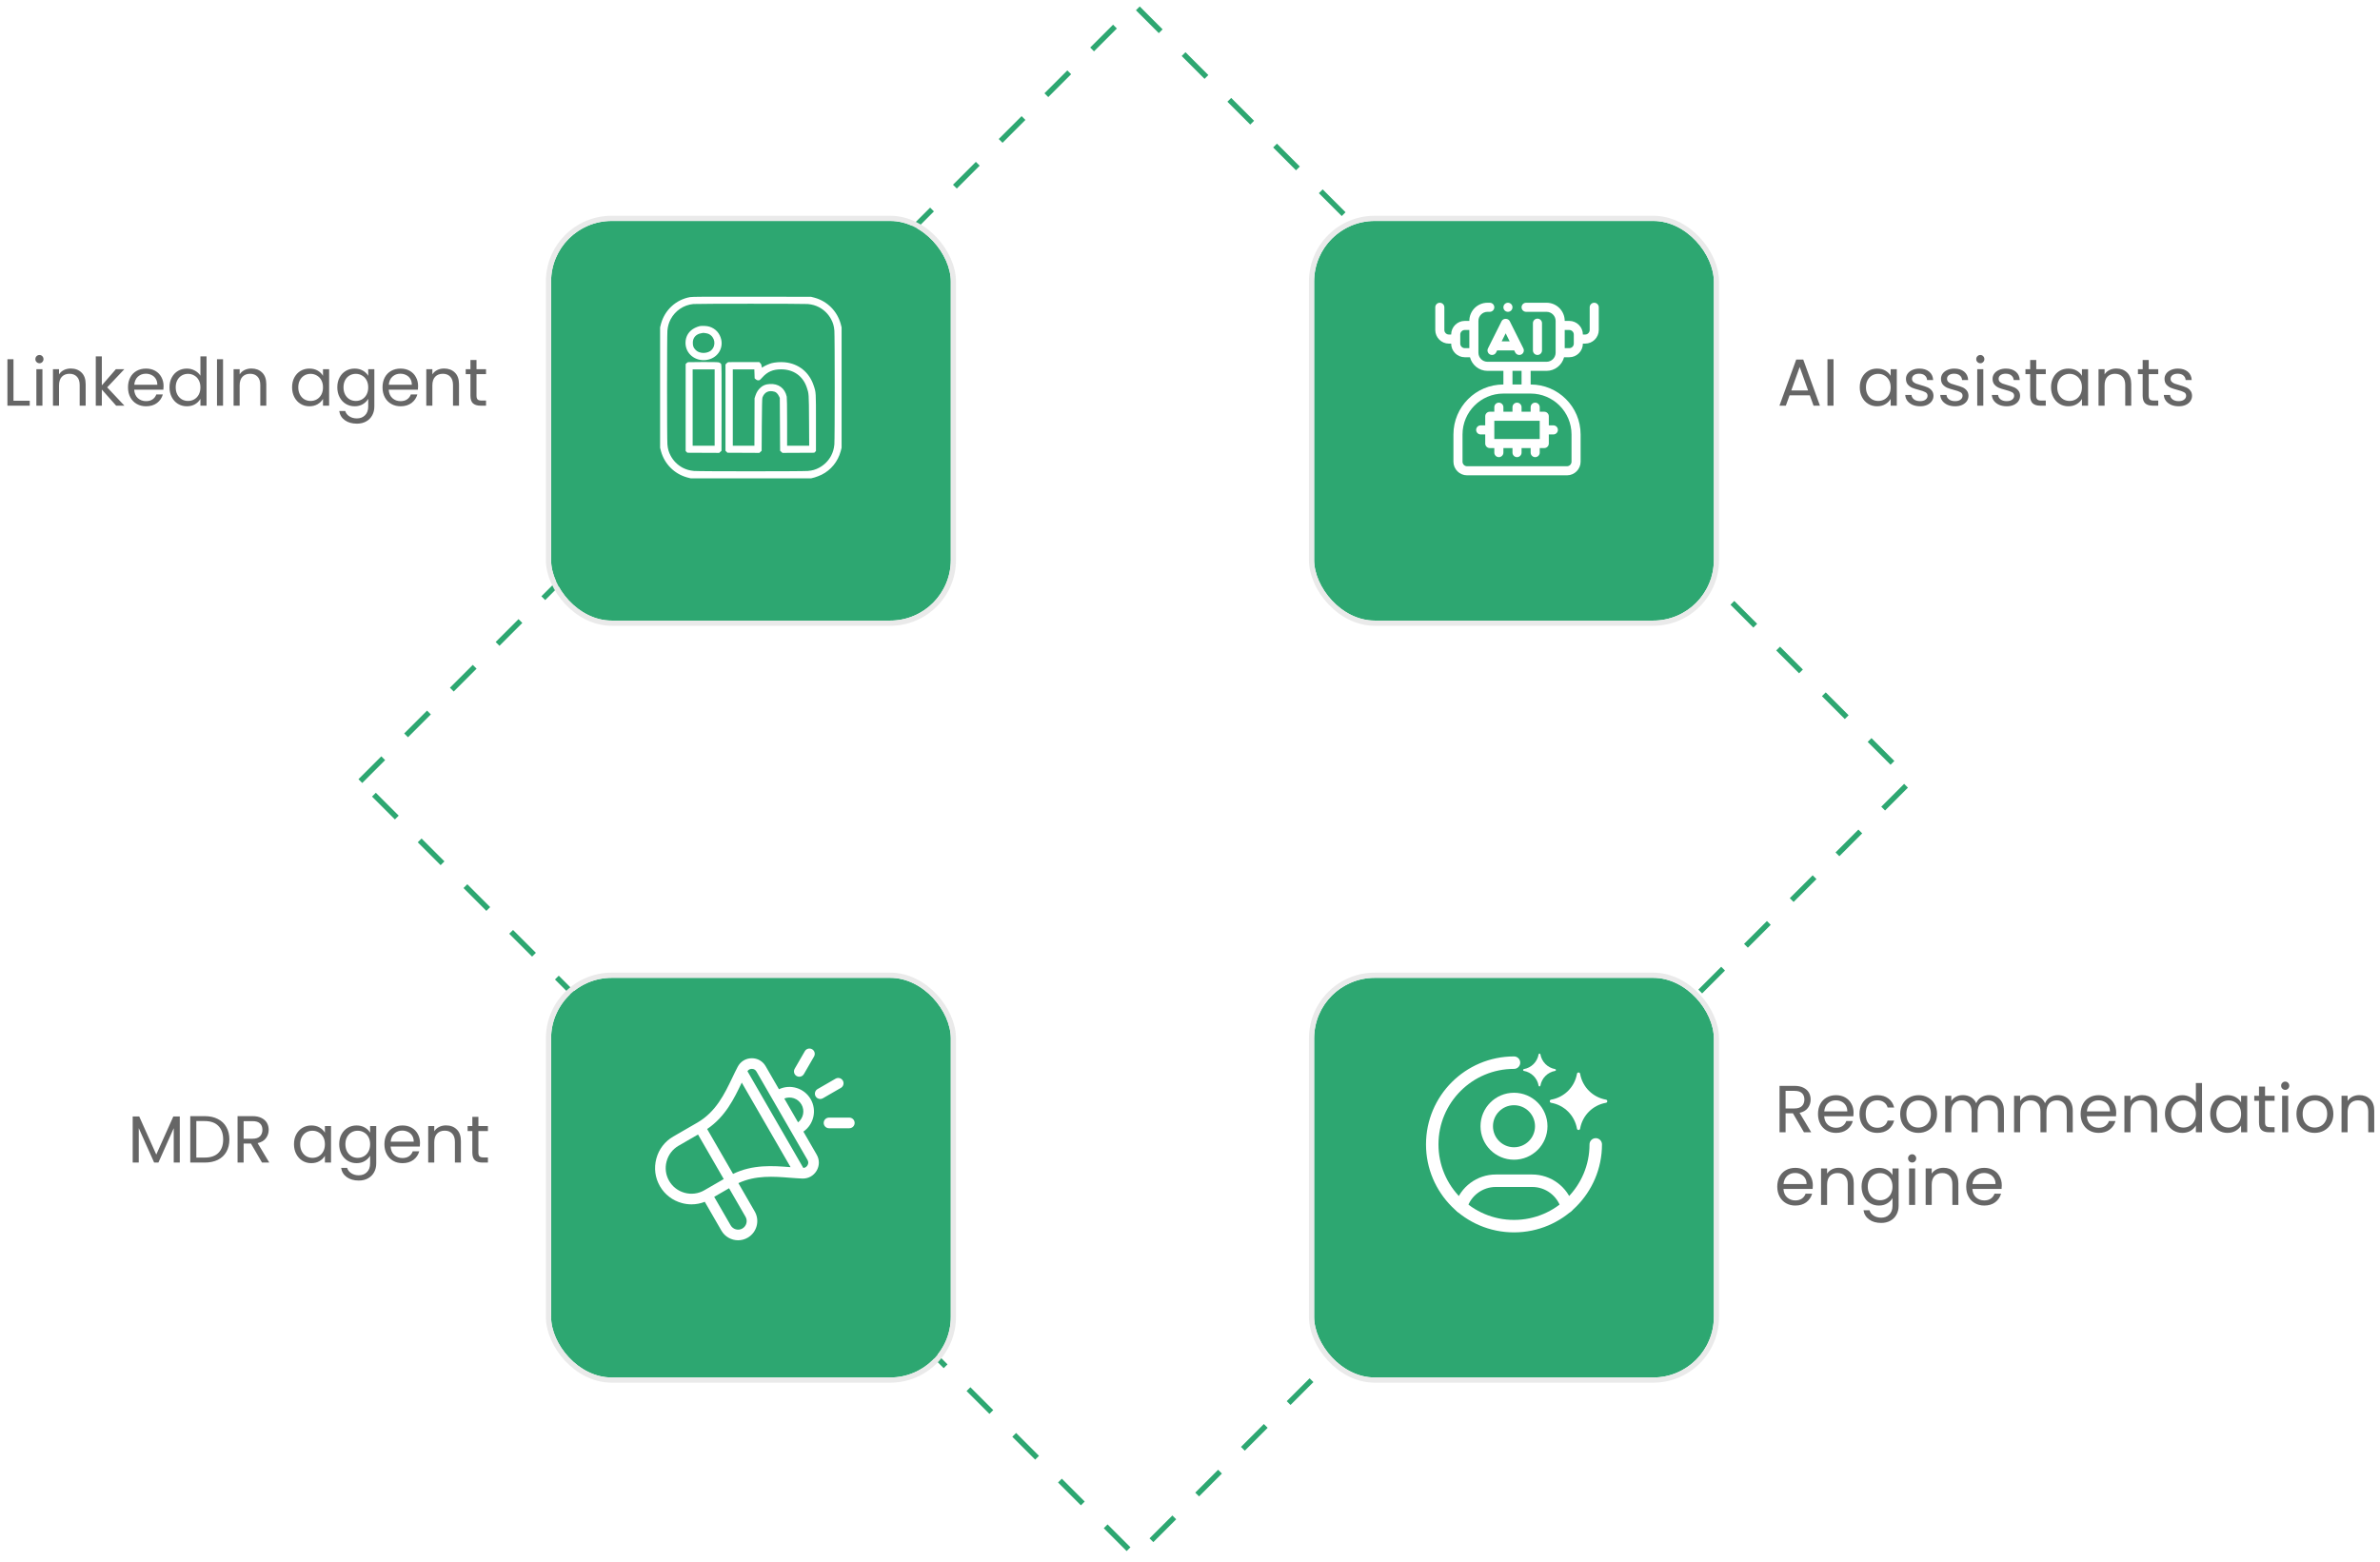 <svg width="393" height="258" viewBox="0 0 393 258" fill="none" xmlns="http://www.w3.org/2000/svg">
<rect x="59.504" y="128.998" width="181.018" height="181.018" transform="rotate(-45 59.504 128.998)" stroke="#2DA771" stroke-width="0.89" stroke-dasharray="5.34 5.34"/>
<g filter="url(#filter0_bd_11523_37495)">
<rect x="217" y="30.998" width="66" height="66" rx="10" fill="#2DA771"/>
<rect x="216.571" y="30.569" width="66.858" height="66.858" rx="10.429" stroke="#EAEAEA" stroke-width="0.858"/>
</g>
<path d="M249 51.498C249.414 51.498 249.75 51.162 249.75 50.748C249.75 50.334 249.414 49.998 249 49.998C248.586 49.998 248.25 50.334 248.25 50.748C248.25 51.162 248.586 51.498 249 51.498Z" fill="white"/>
<path d="M254.625 57.873V53.373C254.625 52.959 254.29 52.623 253.875 52.623C253.461 52.623 253.125 52.959 253.125 53.373V57.873C253.125 58.287 253.461 58.623 253.875 58.623C254.29 58.623 254.625 58.287 254.625 57.873ZM246.04 58.544C246.411 58.729 246.86 58.579 247.046 58.209L247.214 57.873H250.037L250.204 58.209C250.336 58.471 250.601 58.623 250.876 58.623C250.989 58.623 251.103 58.598 251.211 58.544C251.581 58.359 251.731 57.908 251.546 57.538L249.296 53.038C249.041 52.529 248.209 52.529 247.954 53.038L245.704 57.538C245.519 57.908 245.669 58.359 246.04 58.544ZM248.625 55.05L249.287 56.373H247.964L248.625 55.05Z" fill="white"/>
<path d="M263.25 49.998C262.838 49.998 262.5 50.336 262.5 50.748V54.498C262.5 54.91 262.162 55.248 261.75 55.248H261.375C261.375 54.011 260.363 52.998 259.125 52.998H258.375C258.375 51.34 257.033 49.998 255.375 49.998H252C251.588 49.998 251.25 50.336 251.25 50.748C251.25 51.16 251.588 51.498 252 51.498H255.375C256.2 51.498 256.875 52.173 256.875 52.998V58.248C256.875 59.073 256.2 59.748 255.375 59.748H245.625C244.8 59.748 244.125 59.073 244.125 58.248V52.998C244.125 52.173 244.8 51.498 245.625 51.498H246C246.412 51.498 246.75 51.16 246.75 50.748C246.75 50.336 246.412 49.998 246 49.998H245.625C243.967 49.998 242.625 51.34 242.625 52.998H241.875C240.637 52.998 239.625 54.011 239.625 55.248H239.25C238.838 55.248 238.5 54.91 238.5 54.498V50.748C238.5 50.336 238.162 49.998 237.75 49.998C237.338 49.998 237 50.336 237 50.748V54.498C237 55.736 238.012 56.748 239.25 56.748H239.625C239.625 57.986 240.637 58.998 241.875 58.998H242.73C243.068 60.288 244.23 61.248 245.625 61.248H248.25V63.498C243.697 63.498 240 67.195 240 71.748V76.248C240 77.486 241.012 78.498 242.25 78.498H258.75C259.988 78.498 261 77.486 261 76.248V71.748C261 67.195 257.303 63.498 252.75 63.498V61.248H255.375C256.77 61.248 257.932 60.288 258.27 58.998H259.125C260.363 58.998 261.375 57.986 261.375 56.748H261.75C262.988 56.748 264 55.736 264 54.498V50.748C264 50.336 263.662 49.998 263.25 49.998ZM242.625 57.498H241.875C241.463 57.498 241.125 57.16 241.125 56.748V55.248C241.125 54.836 241.463 54.498 241.875 54.498H242.625V57.498ZM249.75 61.248H251.25V63.498H249.75V61.248ZM259.5 71.748V76.248C259.5 76.66 259.162 76.998 258.75 76.998H242.25C241.838 76.998 241.5 76.66 241.5 76.248V71.748C241.5 68.028 244.53 64.998 248.25 64.998H252.75C256.47 64.998 259.5 68.028 259.5 71.748ZM259.875 56.748C259.875 57.16 259.537 57.498 259.125 57.498H258.375V54.498H259.125C259.537 54.498 259.875 54.836 259.875 55.248V56.748Z" fill="white"/>
<path d="M256.5 70.248H255.75V68.748C255.75 68.336 255.412 67.998 255 67.998H254.25V67.248C254.25 66.836 253.912 66.498 253.5 66.498C253.088 66.498 252.75 66.836 252.75 67.248V67.998H251.25V67.248C251.25 66.836 250.912 66.498 250.5 66.498C250.088 66.498 249.75 66.836 249.75 67.248V67.998H248.25V67.248C248.25 66.836 247.912 66.498 247.5 66.498C247.088 66.498 246.75 66.836 246.75 67.248V67.998H246C245.588 67.998 245.25 68.336 245.25 68.748V70.248H244.5C244.088 70.248 243.75 70.586 243.75 70.998C243.75 71.41 244.088 71.748 244.5 71.748H245.25V73.248C245.25 73.66 245.588 73.998 246 73.998H246.75V74.748C246.75 75.16 247.088 75.498 247.5 75.498C247.912 75.498 248.25 75.16 248.25 74.748V73.998H249.75V74.748C249.75 75.16 250.088 75.498 250.5 75.498C250.912 75.498 251.25 75.16 251.25 74.748V73.998H252.75V74.748C252.75 75.16 253.088 75.498 253.5 75.498C253.912 75.498 254.25 75.16 254.25 74.748V73.998H255C255.412 73.998 255.75 73.66 255.75 73.248V71.748H256.5C256.912 71.748 257.25 71.41 257.25 70.998C257.25 70.586 256.912 70.248 256.5 70.248ZM254.25 72.498H246.75V69.498H254.25V72.498Z" fill="white"/>
<path d="M298.849 65.293H295.505L294.889 66.998H293.833L296.605 59.375H297.76L300.521 66.998H299.465L298.849 65.293ZM298.563 64.479L297.177 60.607L295.791 64.479H298.563ZM302.763 59.331V66.998H301.762V59.331H302.763ZM307.094 63.962C307.094 63.346 307.218 62.807 307.468 62.345C307.717 61.876 308.058 61.513 308.491 61.256C308.931 60.999 309.418 60.871 309.954 60.871C310.482 60.871 310.94 60.985 311.329 61.212C311.717 61.439 312.007 61.725 312.198 62.07V60.97H313.21V66.998H312.198V65.876C312 66.228 311.703 66.521 311.307 66.756C310.918 66.983 310.463 67.097 309.943 67.097C309.407 67.097 308.923 66.965 308.491 66.701C308.058 66.437 307.717 66.067 307.468 65.59C307.218 65.113 307.094 64.571 307.094 63.962ZM312.198 63.973C312.198 63.518 312.106 63.122 311.923 62.785C311.739 62.448 311.49 62.191 311.175 62.015C310.867 61.832 310.526 61.74 310.152 61.74C309.778 61.74 309.437 61.828 309.129 62.004C308.821 62.18 308.575 62.437 308.392 62.774C308.208 63.111 308.117 63.507 308.117 63.962C308.117 64.424 308.208 64.827 308.392 65.172C308.575 65.509 308.821 65.77 309.129 65.953C309.437 66.129 309.778 66.217 310.152 66.217C310.526 66.217 310.867 66.129 311.175 65.953C311.49 65.77 311.739 65.509 311.923 65.172C312.106 64.827 312.198 64.428 312.198 63.973ZM317.068 67.097C316.606 67.097 316.192 67.02 315.825 66.866C315.459 66.705 315.169 66.485 314.956 66.206C314.744 65.92 314.626 65.594 314.604 65.227H315.638C315.668 65.528 315.807 65.773 316.056 65.964C316.313 66.155 316.647 66.25 317.057 66.25C317.439 66.25 317.739 66.166 317.959 65.997C318.179 65.828 318.289 65.616 318.289 65.359C318.289 65.095 318.172 64.901 317.937 64.776C317.703 64.644 317.34 64.516 316.848 64.391C316.401 64.274 316.034 64.156 315.748 64.039C315.47 63.914 315.228 63.735 315.022 63.5C314.824 63.258 314.725 62.943 314.725 62.554C314.725 62.246 314.817 61.964 315 61.707C315.184 61.45 315.444 61.249 315.781 61.102C316.119 60.948 316.504 60.871 316.936 60.871C317.604 60.871 318.143 61.04 318.553 61.377C318.964 61.714 319.184 62.176 319.213 62.763H318.212C318.19 62.448 318.062 62.195 317.827 62.004C317.6 61.813 317.292 61.718 316.903 61.718C316.544 61.718 316.258 61.795 316.045 61.949C315.833 62.103 315.726 62.305 315.726 62.554C315.726 62.752 315.789 62.917 315.913 63.049C316.045 63.174 316.207 63.276 316.397 63.357C316.595 63.43 316.867 63.515 317.211 63.61C317.644 63.727 317.996 63.845 318.267 63.962C318.539 64.072 318.77 64.241 318.96 64.468C319.158 64.695 319.261 64.992 319.268 65.359C319.268 65.689 319.177 65.986 318.993 66.25C318.81 66.514 318.55 66.723 318.212 66.877C317.882 67.024 317.501 67.097 317.068 67.097ZM322.848 67.097C322.386 67.097 321.972 67.02 321.605 66.866C321.239 66.705 320.949 66.485 320.736 66.206C320.524 65.92 320.406 65.594 320.384 65.227H321.418C321.448 65.528 321.587 65.773 321.836 65.964C322.093 66.155 322.427 66.25 322.837 66.25C323.219 66.25 323.519 66.166 323.739 65.997C323.959 65.828 324.069 65.616 324.069 65.359C324.069 65.095 323.952 64.901 323.717 64.776C323.483 64.644 323.12 64.516 322.628 64.391C322.181 64.274 321.814 64.156 321.528 64.039C321.25 63.914 321.008 63.735 320.802 63.5C320.604 63.258 320.505 62.943 320.505 62.554C320.505 62.246 320.597 61.964 320.78 61.707C320.964 61.45 321.224 61.249 321.561 61.102C321.899 60.948 322.284 60.871 322.716 60.871C323.384 60.871 323.923 61.04 324.333 61.377C324.744 61.714 324.964 62.176 324.993 62.763H323.992C323.97 62.448 323.842 62.195 323.607 62.004C323.38 61.813 323.072 61.718 322.683 61.718C322.324 61.718 322.038 61.795 321.825 61.949C321.613 62.103 321.506 62.305 321.506 62.554C321.506 62.752 321.569 62.917 321.693 63.049C321.825 63.174 321.987 63.276 322.177 63.357C322.375 63.43 322.647 63.515 322.991 63.61C323.424 63.727 323.776 63.845 324.047 63.962C324.319 64.072 324.55 64.241 324.74 64.468C324.938 64.695 325.041 64.992 325.048 65.359C325.048 65.689 324.957 65.986 324.773 66.25C324.59 66.514 324.33 66.723 323.992 66.877C323.662 67.024 323.281 67.097 322.848 67.097ZM327.011 59.991C326.821 59.991 326.659 59.925 326.527 59.793C326.395 59.661 326.329 59.5 326.329 59.309C326.329 59.118 326.395 58.957 326.527 58.825C326.659 58.693 326.821 58.627 327.011 58.627C327.195 58.627 327.349 58.693 327.473 58.825C327.605 58.957 327.671 59.118 327.671 59.309C327.671 59.5 327.605 59.661 327.473 59.793C327.349 59.925 327.195 59.991 327.011 59.991ZM327.495 60.97V66.998H326.494V60.97H327.495ZM331.368 67.097C330.906 67.097 330.492 67.02 330.125 66.866C329.759 66.705 329.469 66.485 329.256 66.206C329.044 65.92 328.926 65.594 328.904 65.227H329.938C329.968 65.528 330.107 65.773 330.356 65.964C330.613 66.155 330.947 66.25 331.357 66.25C331.739 66.25 332.039 66.166 332.259 65.997C332.479 65.828 332.589 65.616 332.589 65.359C332.589 65.095 332.472 64.901 332.237 64.776C332.003 64.644 331.64 64.516 331.148 64.391C330.701 64.274 330.334 64.156 330.048 64.039C329.77 63.914 329.528 63.735 329.322 63.5C329.124 63.258 329.025 62.943 329.025 62.554C329.025 62.246 329.117 61.964 329.3 61.707C329.484 61.45 329.744 61.249 330.081 61.102C330.419 60.948 330.804 60.871 331.236 60.871C331.904 60.871 332.443 61.04 332.853 61.377C333.264 61.714 333.484 62.176 333.513 62.763H332.512C332.49 62.448 332.362 62.195 332.127 62.004C331.9 61.813 331.592 61.718 331.203 61.718C330.844 61.718 330.558 61.795 330.345 61.949C330.133 62.103 330.026 62.305 330.026 62.554C330.026 62.752 330.089 62.917 330.213 63.049C330.345 63.174 330.507 63.276 330.697 63.357C330.895 63.43 331.167 63.515 331.511 63.61C331.944 63.727 332.296 63.845 332.567 63.962C332.839 64.072 333.07 64.241 333.26 64.468C333.458 64.695 333.561 64.992 333.568 65.359C333.568 65.689 333.477 65.986 333.293 66.25C333.11 66.514 332.85 66.723 332.512 66.877C332.182 67.024 331.801 67.097 331.368 67.097ZM336.236 61.795V65.348C336.236 65.641 336.298 65.85 336.423 65.975C336.547 66.092 336.764 66.151 337.072 66.151H337.809V66.998H336.907C336.349 66.998 335.931 66.87 335.653 66.613C335.374 66.356 335.235 65.935 335.235 65.348V61.795H334.454V60.97H335.235V59.452H336.236V60.97H337.809V61.795H336.236ZM338.68 63.962C338.68 63.346 338.805 62.807 339.054 62.345C339.304 61.876 339.645 61.513 340.077 61.256C340.517 60.999 341.005 60.871 341.54 60.871C342.068 60.871 342.527 60.985 342.915 61.212C343.304 61.439 343.594 61.725 343.784 62.07V60.97H344.796V66.998H343.784V65.876C343.586 66.228 343.289 66.521 342.893 66.756C342.505 66.983 342.05 67.097 341.529 67.097C340.994 67.097 340.51 66.965 340.077 66.701C339.645 66.437 339.304 66.067 339.054 65.59C338.805 65.113 338.68 64.571 338.68 63.962ZM343.784 63.973C343.784 63.518 343.693 63.122 343.509 62.785C343.326 62.448 343.077 62.191 342.761 62.015C342.453 61.832 342.112 61.74 341.738 61.74C341.364 61.74 341.023 61.828 340.715 62.004C340.407 62.18 340.162 62.437 339.978 62.774C339.795 63.111 339.703 63.507 339.703 63.962C339.703 64.424 339.795 64.827 339.978 65.172C340.162 65.509 340.407 65.77 340.715 65.953C341.023 66.129 341.364 66.217 341.738 66.217C342.112 66.217 342.453 66.129 342.761 65.953C343.077 65.77 343.326 65.509 343.509 65.172C343.693 64.827 343.784 64.428 343.784 63.973ZM349.458 60.86C350.191 60.86 350.785 61.084 351.24 61.531C351.695 61.971 351.922 62.609 351.922 63.445V66.998H350.932V63.588C350.932 62.987 350.782 62.528 350.481 62.213C350.18 61.89 349.77 61.729 349.249 61.729C348.721 61.729 348.299 61.894 347.984 62.224C347.676 62.554 347.522 63.034 347.522 63.665V66.998H346.521V60.97H347.522V61.828C347.72 61.52 347.988 61.282 348.325 61.113C348.67 60.944 349.047 60.86 349.458 60.86ZM354.811 61.795V65.348C354.811 65.641 354.873 65.85 354.998 65.975C355.123 66.092 355.339 66.151 355.647 66.151H356.384V66.998H355.482C354.925 66.998 354.507 66.87 354.228 66.613C353.949 66.356 353.81 65.935 353.81 65.348V61.795H353.029V60.97H353.81V59.452H354.811V60.97H356.384V61.795H354.811ZM359.764 67.097C359.302 67.097 358.888 67.02 358.521 66.866C358.154 66.705 357.865 66.485 357.652 66.206C357.439 65.92 357.322 65.594 357.3 65.227H358.334C358.363 65.528 358.503 65.773 358.752 65.964C359.009 66.155 359.342 66.25 359.753 66.25C360.134 66.25 360.435 66.166 360.655 65.997C360.875 65.828 360.985 65.616 360.985 65.359C360.985 65.095 360.868 64.901 360.633 64.776C360.398 64.644 360.035 64.516 359.544 64.391C359.097 64.274 358.73 64.156 358.444 64.039C358.165 63.914 357.923 63.735 357.718 63.5C357.52 63.258 357.421 62.943 357.421 62.554C357.421 62.246 357.513 61.964 357.696 61.707C357.879 61.45 358.14 61.249 358.477 61.102C358.814 60.948 359.199 60.871 359.632 60.871C360.299 60.871 360.838 61.04 361.249 61.377C361.66 61.714 361.88 62.176 361.909 62.763H360.908C360.886 62.448 360.758 62.195 360.523 62.004C360.296 61.813 359.988 61.718 359.599 61.718C359.24 61.718 358.954 61.795 358.741 61.949C358.528 62.103 358.422 62.305 358.422 62.554C358.422 62.752 358.484 62.917 358.609 63.049C358.741 63.174 358.902 63.276 359.093 63.357C359.291 63.43 359.562 63.515 359.907 63.61C360.34 63.727 360.692 63.845 360.963 63.962C361.234 64.072 361.465 64.241 361.656 64.468C361.854 64.695 361.957 64.992 361.964 65.359C361.964 65.689 361.872 65.986 361.689 66.25C361.506 66.514 361.245 66.723 360.908 66.877C360.578 67.024 360.197 67.097 359.764 67.097Z" fill="#666666"/>
<g filter="url(#filter1_bd_11523_37495)">
<rect x="91" y="155.998" width="66" height="66" rx="10" fill="#2DA771"/>
<rect x="90.571" y="155.569" width="66.858" height="66.858" rx="10.429" stroke="#EAEAEA" stroke-width="0.858"/>
</g>
<path d="M132.663 186.885C134.378 185.697 134.925 183.366 133.864 181.528C132.802 179.69 130.51 178.998 128.625 179.889L126.428 176.084C125.942 175.243 125.075 174.749 124.1 174.769C123.129 174.786 122.277 175.31 121.822 176.169C121.51 176.758 121.216 177.371 120.907 178.019C119.648 180.648 118.221 183.628 115.144 185.405L111.168 187.701C109.784 188.5 108.793 189.795 108.377 191.347C107.96 192.9 108.171 194.517 108.97 195.9C109.769 197.284 111.064 198.275 112.616 198.691C113.137 198.831 113.664 198.899 114.189 198.899C114.937 198.899 115.678 198.758 116.377 198.48L119.128 203.246C119.716 204.262 120.784 204.831 121.881 204.831C122.418 204.831 122.963 204.694 123.462 204.406C124.977 203.532 125.498 201.588 124.624 200.072L121.925 195.396C124.771 194.069 127.759 194.297 130.421 194.504C131.138 194.559 131.815 194.613 132.482 194.637C133.45 194.673 134.331 194.197 134.833 193.364C135.334 192.531 135.343 191.532 134.858 190.691L132.661 186.886L132.663 186.885ZM132.345 182.406C132.922 183.404 132.66 184.662 131.78 185.357L129.506 181.418C130.548 181.004 131.766 181.406 132.343 182.406L132.345 182.406ZM113.073 196.996C111.972 196.702 111.057 196 110.491 195.023C109.927 194.046 109.779 192.901 110.073 191.802C110.368 190.702 111.069 189.787 112.046 189.221L115.262 187.364L119.509 194.722L116.294 196.578C115.317 197.143 114.171 197.291 113.073 196.996ZM122.588 202.888C121.911 203.278 121.043 203.045 120.651 202.368L117.931 197.658L120.388 196.24L123.107 200.95C123.498 201.627 123.265 202.496 122.588 202.888ZM121.047 193.872L116.767 186.458C119.789 184.41 121.217 181.44 122.484 178.793L130.544 192.754C127.618 192.528 124.329 192.279 121.047 193.872ZM133.333 192.46C133.175 192.721 132.939 192.867 132.645 192.883L123.422 176.909C123.584 176.664 123.827 176.529 124.132 176.524H124.153C124.482 176.524 124.743 176.676 124.909 176.962L133.341 191.566C133.511 191.86 133.508 192.168 133.333 192.457L133.333 192.46ZM131.221 176.509L132.9 173.603C133.142 173.183 133.679 173.039 134.099 173.282C134.518 173.524 134.662 174.062 134.419 174.481L132.741 177.387C132.578 177.668 132.283 177.825 131.98 177.825C131.831 177.825 131.68 177.787 131.543 177.707C131.124 177.465 130.98 176.928 131.223 176.509H131.221ZM138.853 179.663L135.877 181.381C135.739 181.46 135.588 181.499 135.44 181.499C135.137 181.499 134.843 181.341 134.679 181.06C134.437 180.641 134.581 180.104 135 179.861L137.976 178.143C138.395 177.901 138.932 178.044 139.175 178.464C139.417 178.883 139.274 179.42 138.854 179.663H138.853ZM141.125 185.451C141.125 185.936 140.731 186.33 140.246 186.33H136.891C136.406 186.33 136.013 185.936 136.013 185.453C136.013 184.968 136.406 184.575 136.891 184.575H140.246C140.731 184.575 141.125 184.968 141.125 185.451Z" fill="white"/>
<path d="M29.688 184.386V191.998H28.687V186.322L26.157 191.998H25.453L22.912 186.311V191.998H21.911V184.386H22.989L25.805 190.678L28.621 184.386H29.688ZM33.805 184.331C34.641 184.331 35.364 184.489 35.972 184.804C36.588 185.112 37.058 185.556 37.38 186.135C37.71 186.714 37.875 187.396 37.875 188.181C37.875 188.966 37.71 189.648 37.38 190.227C37.058 190.799 36.588 191.239 35.972 191.547C35.364 191.848 34.641 191.998 33.805 191.998H31.418V184.331H33.805ZM33.805 191.173C34.795 191.173 35.551 190.913 36.071 190.392C36.592 189.864 36.852 189.127 36.852 188.181C36.852 187.228 36.588 186.483 36.06 185.948C35.54 185.413 34.788 185.145 33.805 185.145H32.419V191.173H33.805ZM43.266 191.998L41.44 188.863H40.23V191.998H39.229V184.331H41.704C42.283 184.331 42.771 184.43 43.167 184.628C43.57 184.826 43.871 185.094 44.069 185.431C44.267 185.768 44.366 186.153 44.366 186.586C44.366 187.114 44.212 187.58 43.904 187.983C43.603 188.386 43.148 188.654 42.54 188.786L44.465 191.998H43.266ZM40.23 188.06H41.704C42.246 188.06 42.653 187.928 42.925 187.664C43.196 187.393 43.332 187.033 43.332 186.586C43.332 186.131 43.196 185.779 42.925 185.53C42.661 185.281 42.254 185.156 41.704 185.156H40.23V188.06ZM48.546 188.962C48.546 188.346 48.67 187.807 48.92 187.345C49.169 186.876 49.51 186.513 49.943 186.256C50.383 185.999 50.87 185.871 51.406 185.871C51.934 185.871 52.392 185.985 52.781 186.212C53.169 186.439 53.459 186.725 53.65 187.07V185.97H54.662V191.998H53.65V190.876C53.452 191.228 53.155 191.521 52.759 191.756C52.37 191.983 51.915 192.097 51.395 192.097C50.859 192.097 50.375 191.965 49.943 191.701C49.51 191.437 49.169 191.067 48.92 190.59C48.67 190.113 48.546 189.571 48.546 188.962ZM53.65 188.973C53.65 188.518 53.558 188.122 53.375 187.785C53.191 187.448 52.942 187.191 52.627 187.015C52.319 186.832 51.978 186.74 51.604 186.74C51.23 186.74 50.889 186.828 50.581 187.004C50.273 187.18 50.027 187.437 49.844 187.774C49.66 188.111 49.569 188.507 49.569 188.962C49.569 189.424 49.66 189.827 49.844 190.172C50.027 190.509 50.273 190.77 50.581 190.953C50.889 191.129 51.23 191.217 51.604 191.217C51.978 191.217 52.319 191.129 52.627 190.953C52.942 190.77 53.191 190.509 53.375 190.172C53.558 189.827 53.65 189.428 53.65 188.973ZM58.872 185.871C59.393 185.871 59.848 185.985 60.236 186.212C60.632 186.439 60.926 186.725 61.116 187.07V185.97H62.128V192.13C62.128 192.68 62.011 193.168 61.776 193.593C61.542 194.026 61.204 194.363 60.764 194.605C60.332 194.847 59.826 194.968 59.246 194.968C58.454 194.968 57.794 194.781 57.266 194.407C56.738 194.033 56.427 193.523 56.331 192.878H57.321C57.431 193.245 57.659 193.538 58.003 193.758C58.348 193.985 58.762 194.099 59.246 194.099C59.796 194.099 60.244 193.927 60.588 193.582C60.94 193.237 61.116 192.753 61.116 192.13V190.865C60.918 191.217 60.625 191.51 60.236 191.745C59.848 191.98 59.393 192.097 58.872 192.097C58.337 192.097 57.849 191.965 57.409 191.701C56.977 191.437 56.636 191.067 56.386 190.59C56.137 190.113 56.012 189.571 56.012 188.962C56.012 188.346 56.137 187.807 56.386 187.345C56.636 186.876 56.977 186.513 57.409 186.256C57.849 185.999 58.337 185.871 58.872 185.871ZM61.116 188.973C61.116 188.518 61.025 188.122 60.841 187.785C60.658 187.448 60.409 187.191 60.093 187.015C59.785 186.832 59.444 186.74 59.07 186.74C58.696 186.74 58.355 186.828 58.047 187.004C57.739 187.18 57.494 187.437 57.31 187.774C57.127 188.111 57.035 188.507 57.035 188.962C57.035 189.424 57.127 189.827 57.31 190.172C57.494 190.509 57.739 190.77 58.047 190.953C58.355 191.129 58.696 191.217 59.07 191.217C59.444 191.217 59.785 191.129 60.093 190.953C60.409 190.77 60.658 190.509 60.841 190.172C61.025 189.827 61.116 189.428 61.116 188.973ZM69.353 188.753C69.353 188.944 69.342 189.145 69.32 189.358H64.502C64.539 189.952 64.74 190.418 65.107 190.755C65.481 191.085 65.932 191.25 66.46 191.25C66.893 191.25 67.252 191.151 67.538 190.953C67.831 190.748 68.037 190.476 68.154 190.139H69.232C69.071 190.718 68.748 191.191 68.264 191.558C67.78 191.917 67.179 192.097 66.46 192.097C65.888 192.097 65.375 191.969 64.92 191.712C64.473 191.455 64.121 191.092 63.864 190.623C63.607 190.146 63.479 189.596 63.479 188.973C63.479 188.35 63.604 187.803 63.853 187.334C64.102 186.865 64.451 186.505 64.898 186.256C65.353 185.999 65.873 185.871 66.46 185.871C67.032 185.871 67.538 185.996 67.978 186.245C68.418 186.494 68.755 186.839 68.99 187.279C69.232 187.712 69.353 188.203 69.353 188.753ZM68.319 188.544C68.319 188.163 68.235 187.836 68.066 187.565C67.897 187.286 67.666 187.077 67.373 186.938C67.087 186.791 66.768 186.718 66.416 186.718C65.91 186.718 65.477 186.879 65.118 187.202C64.766 187.525 64.564 187.972 64.513 188.544H68.319ZM73.644 185.86C74.378 185.86 74.972 186.084 75.426 186.531C75.881 186.971 76.108 187.609 76.108 188.445V191.998H75.118V188.588C75.118 187.987 74.968 187.528 74.667 187.213C74.367 186.89 73.956 186.729 73.435 186.729C72.907 186.729 72.486 186.894 72.17 187.224C71.862 187.554 71.708 188.034 71.708 188.665V191.998H70.707V185.97H71.708V186.828C71.906 186.52 72.174 186.282 72.511 186.113C72.856 185.944 73.234 185.86 73.644 185.86ZM78.997 186.795V190.348C78.997 190.641 79.06 190.85 79.184 190.975C79.309 191.092 79.525 191.151 79.833 191.151H80.57V191.998H79.668C79.111 191.998 78.693 191.87 78.414 191.613C78.136 191.356 77.996 190.935 77.996 190.348V186.795H77.215V185.97H77.996V184.452H78.997V185.97H80.57V186.795H78.997Z" fill="#666666"/>
<g filter="url(#filter2_bd_11523_37495)">
<rect x="91" y="30.998" width="66" height="66" rx="10" fill="#2DA771"/>
<rect x="90.571" y="30.569" width="66.858" height="66.858" rx="10.429" stroke="#EAEAEA" stroke-width="0.858"/>
</g>
<path d="M113.955 49.066C111.63 49.485 109.788 51.175 109.152 53.462L109 54.059V64.007V73.954L109.152 74.539C109.737 76.635 111.35 78.261 113.459 78.846L114.044 78.998H123.991H133.939L134.524 78.846C134.841 78.757 135.375 78.541 135.692 78.388C137.217 77.626 138.36 76.216 138.818 74.539L138.97 73.954V64.007V54.059L138.818 53.474C138.233 51.378 136.62 49.752 134.511 49.168L133.926 49.015L124.169 49.002C116.153 48.99 114.323 49.002 113.955 49.066ZM133.393 50.209C134.142 50.286 134.663 50.438 135.26 50.743C136.112 51.2 136.785 51.874 137.242 52.725C137.56 53.322 137.712 53.843 137.776 54.593C137.852 55.444 137.852 72.544 137.776 73.395C137.7 74.145 137.547 74.666 137.242 75.263C136.785 76.114 136.112 76.787 135.26 77.245C134.663 77.562 134.142 77.715 133.393 77.778C132.542 77.855 115.441 77.855 114.59 77.778C113.84 77.702 113.32 77.55 112.722 77.245C111.871 76.787 111.198 76.114 110.741 75.263C110.423 74.666 110.27 74.145 110.207 73.395C110.131 72.544 110.131 55.444 110.207 54.593C110.283 53.843 110.436 53.322 110.741 52.725C111.503 51.302 112.9 50.362 114.488 50.209C115.238 50.146 132.643 50.146 133.393 50.209Z" fill="white"/>
<path d="M115.546 53.855C115.368 53.893 115.012 54.02 114.758 54.147C113.767 54.63 113.195 55.519 113.195 56.624C113.195 58.416 114.796 59.711 116.664 59.445C118.353 59.203 119.433 57.717 119.103 56.116C118.874 55.049 118.163 54.261 117.134 53.944C116.778 53.829 115.952 53.778 115.546 53.855ZM116.537 55.023C116.74 55.049 116.994 55.125 117.07 55.176C118.061 55.684 118.277 57.018 117.489 57.806C117.121 58.187 116.384 58.365 115.787 58.25C115.33 58.161 115.076 58.022 114.796 57.717C114.491 57.386 114.402 57.107 114.402 56.586C114.402 55.773 114.936 55.176 115.787 55.036C115.965 55.011 116.117 54.985 116.13 54.973C116.155 54.973 116.333 54.998 116.537 55.023Z" fill="white"/>
<path d="M113.625 59.815C113.549 59.827 113.435 59.903 113.359 59.98L113.219 60.132V67.31V74.488L113.359 74.628L113.498 74.768L116.128 74.781L118.758 74.793L118.949 74.615L119.139 74.45L119.152 67.361C119.165 61.771 119.152 60.246 119.088 60.132C119.05 60.056 118.923 59.941 118.809 59.891C118.618 59.802 118.377 59.789 116.166 59.789C114.845 59.789 113.689 59.802 113.625 59.815ZM118.008 67.31V73.612H116.192H114.375V67.31V61.009H116.192H118.008V67.31Z" fill="white"/>
<path d="M120.254 59.815C120.178 59.828 120.051 59.916 119.962 60.018L119.797 60.196V67.323V74.451L119.962 74.603L120.114 74.768L122.757 74.781L125.387 74.794L125.577 74.616L125.768 74.451L125.793 70.144C125.819 67.247 125.844 65.786 125.895 65.659C126.225 64.744 126.962 64.401 127.941 64.706C128.182 64.782 128.461 65.075 128.627 65.43L128.766 65.722L128.792 70.08L128.817 74.451L129.008 74.616L129.198 74.794L131.828 74.781L134.458 74.768L134.598 74.628L134.737 74.489V69.813C134.737 64.693 134.75 64.846 134.369 63.702C133.645 61.479 131.879 60.044 129.567 59.828C128.868 59.764 127.979 59.828 127.407 59.98C127 60.094 126.276 60.412 126.022 60.59C125.933 60.666 125.844 60.717 125.819 60.717C125.806 60.717 125.781 60.59 125.755 60.437C125.73 60.221 125.679 60.107 125.539 59.98L125.387 59.802H122.884C121.512 59.789 120.318 59.802 120.254 59.815ZM124.587 61.746L124.612 62.483L124.802 62.648C124.942 62.775 125.044 62.813 125.222 62.813C125.425 62.813 125.476 62.775 125.87 62.343C126.721 61.39 127.636 60.996 128.97 60.996C131.015 60.996 132.565 62.076 133.213 63.969C133.569 64.998 133.569 64.986 133.594 69.483L133.619 73.612H131.803H129.973V69.712C129.973 67.056 129.948 65.71 129.91 65.507C129.605 64.109 128.55 63.321 127.077 63.423C126.441 63.461 125.997 63.639 125.603 63.995C125.184 64.376 124.955 64.731 124.752 65.303L124.599 65.773L124.587 69.686L124.574 73.612H122.795H121.004V67.311V61.009H122.782H124.561L124.587 61.746Z" fill="white"/>
<path d="M2.226 66.184H4.91V66.998H1.225V59.331H2.226V66.184ZM6.523 59.991C6.333 59.991 6.171 59.925 6.039 59.793C5.907 59.661 5.841 59.5 5.841 59.309C5.841 59.118 5.907 58.957 6.039 58.825C6.171 58.693 6.333 58.627 6.523 58.627C6.707 58.627 6.861 58.693 6.985 58.825C7.117 58.957 7.183 59.118 7.183 59.309C7.183 59.5 7.117 59.661 6.985 59.793C6.861 59.925 6.707 59.991 6.523 59.991ZM7.007 60.97V66.998H6.006V60.97H7.007ZM11.683 60.86C12.417 60.86 13.011 61.084 13.465 61.531C13.92 61.971 14.147 62.609 14.147 63.445V66.998H13.157V63.588C13.157 62.987 13.007 62.528 12.706 62.213C12.406 61.89 11.995 61.729 11.474 61.729C10.946 61.729 10.525 61.894 10.209 62.224C9.901 62.554 9.747 63.034 9.747 63.665V66.998H8.746V60.97H9.747V61.828C9.945 61.52 10.213 61.282 10.55 61.113C10.895 60.944 11.273 60.86 11.683 60.86ZM19.181 66.998L16.817 64.336V66.998H15.816V58.858H16.817V63.643L19.137 60.97H20.535L17.697 63.973L20.546 66.998H19.181ZM27.01 63.753C27.01 63.944 26.999 64.145 26.977 64.358H22.159C22.195 64.952 22.397 65.418 22.764 65.755C23.138 66.085 23.589 66.25 24.117 66.25C24.549 66.25 24.909 66.151 25.195 65.953C25.488 65.748 25.693 65.476 25.811 65.139H26.889C26.727 65.718 26.405 66.191 25.921 66.558C25.437 66.917 24.835 67.097 24.117 67.097C23.545 67.097 23.031 66.969 22.577 66.712C22.129 66.455 21.777 66.092 21.521 65.623C21.264 65.146 21.136 64.596 21.136 63.973C21.136 63.35 21.26 62.803 21.51 62.334C21.759 61.865 22.107 61.505 22.555 61.256C23.009 60.999 23.53 60.871 24.117 60.871C24.689 60.871 25.195 60.996 25.635 61.245C26.075 61.494 26.412 61.839 26.647 62.279C26.889 62.712 27.01 63.203 27.01 63.753ZM25.976 63.544C25.976 63.163 25.891 62.836 25.723 62.565C25.554 62.286 25.323 62.077 25.03 61.938C24.744 61.791 24.425 61.718 24.073 61.718C23.567 61.718 23.134 61.879 22.775 62.202C22.423 62.525 22.221 62.972 22.17 63.544H25.976ZM27.99 63.962C27.99 63.346 28.115 62.807 28.364 62.345C28.613 61.876 28.954 61.513 29.387 61.256C29.827 60.999 30.318 60.871 30.861 60.871C31.33 60.871 31.767 60.981 32.17 61.201C32.573 61.414 32.881 61.696 33.094 62.048V58.858H34.106V66.998H33.094V65.865C32.896 66.224 32.603 66.521 32.214 66.756C31.825 66.983 31.371 67.097 30.85 67.097C30.315 67.097 29.827 66.965 29.387 66.701C28.954 66.437 28.613 66.067 28.364 65.59C28.115 65.113 27.99 64.571 27.99 63.962ZM33.094 63.973C33.094 63.518 33.002 63.122 32.819 62.785C32.636 62.448 32.386 62.191 32.071 62.015C31.763 61.832 31.422 61.74 31.048 61.74C30.674 61.74 30.333 61.828 30.025 62.004C29.717 62.18 29.471 62.437 29.288 62.774C29.105 63.111 29.013 63.507 29.013 63.962C29.013 64.424 29.105 64.827 29.288 65.172C29.471 65.509 29.717 65.77 30.025 65.953C30.333 66.129 30.674 66.217 31.048 66.217C31.422 66.217 31.763 66.129 32.071 65.953C32.386 65.77 32.636 65.509 32.819 65.172C33.002 64.827 33.094 64.428 33.094 63.973ZM36.831 59.331V66.998H35.831V59.331H36.831ZM41.508 60.86C42.241 60.86 42.835 61.084 43.289 61.531C43.744 61.971 43.971 62.609 43.971 63.445V66.998H42.981V63.588C42.981 62.987 42.831 62.528 42.531 62.213C42.23 61.89 41.819 61.729 41.298 61.729C40.77 61.729 40.349 61.894 40.033 62.224C39.725 62.554 39.572 63.034 39.572 63.665V66.998H38.571V60.97H39.572V61.828C39.77 61.52 40.037 61.282 40.374 61.113C40.719 60.944 41.097 60.86 41.508 60.86ZM48.231 63.962C48.231 63.346 48.356 62.807 48.605 62.345C48.855 61.876 49.196 61.513 49.628 61.256C50.068 60.999 50.556 60.871 51.091 60.871C51.619 60.871 52.078 60.985 52.466 61.212C52.855 61.439 53.145 61.725 53.335 62.07V60.97H54.347V66.998H53.335V65.876C53.137 66.228 52.84 66.521 52.444 66.756C52.056 66.983 51.601 67.097 51.08 67.097C50.545 67.097 50.061 66.965 49.628 66.701C49.196 66.437 48.855 66.067 48.605 65.59C48.356 65.113 48.231 64.571 48.231 63.962ZM53.335 63.973C53.335 63.518 53.244 63.122 53.06 62.785C52.877 62.448 52.628 62.191 52.312 62.015C52.004 61.832 51.663 61.74 51.289 61.74C50.915 61.74 50.574 61.828 50.266 62.004C49.958 62.18 49.713 62.437 49.529 62.774C49.346 63.111 49.254 63.507 49.254 63.962C49.254 64.424 49.346 64.827 49.529 65.172C49.713 65.509 49.958 65.77 50.266 65.953C50.574 66.129 50.915 66.217 51.289 66.217C51.663 66.217 52.004 66.129 52.312 65.953C52.628 65.77 52.877 65.509 53.06 65.172C53.244 64.827 53.335 64.428 53.335 63.973ZM58.558 60.871C59.078 60.871 59.533 60.985 59.922 61.212C60.318 61.439 60.611 61.725 60.802 62.07V60.97H61.814V67.13C61.814 67.68 61.697 68.168 61.462 68.593C61.227 69.026 60.89 69.363 60.45 69.605C60.017 69.847 59.511 69.968 58.932 69.968C58.14 69.968 57.48 69.781 56.952 69.407C56.424 69.033 56.112 68.523 56.017 67.878H57.007C57.117 68.245 57.344 68.538 57.689 68.758C58.033 68.985 58.448 69.099 58.932 69.099C59.482 69.099 59.929 68.927 60.274 68.582C60.626 68.237 60.802 67.753 60.802 67.13V65.865C60.604 66.217 60.31 66.51 59.922 66.745C59.533 66.98 59.078 67.097 58.558 67.097C58.023 67.097 57.535 66.965 57.095 66.701C56.662 66.437 56.321 66.067 56.072 65.59C55.822 65.113 55.698 64.571 55.698 63.962C55.698 63.346 55.822 62.807 56.072 62.345C56.321 61.876 56.662 61.513 57.095 61.256C57.535 60.999 58.023 60.871 58.558 60.871ZM60.802 63.973C60.802 63.518 60.71 63.122 60.527 62.785C60.343 62.448 60.094 62.191 59.779 62.015C59.471 61.832 59.13 61.74 58.756 61.74C58.382 61.74 58.041 61.828 57.733 62.004C57.425 62.18 57.179 62.437 56.996 62.774C56.812 63.111 56.721 63.507 56.721 63.962C56.721 64.424 56.812 64.827 56.996 65.172C57.179 65.509 57.425 65.77 57.733 65.953C58.041 66.129 58.382 66.217 58.756 66.217C59.13 66.217 59.471 66.129 59.779 65.953C60.094 65.77 60.343 65.509 60.527 65.172C60.71 64.827 60.802 64.428 60.802 63.973ZM69.038 63.753C69.038 63.944 69.028 64.145 69.005 64.358H64.188C64.224 64.952 64.426 65.418 64.793 65.755C65.166 66.085 65.618 66.25 66.145 66.25C66.578 66.25 66.938 66.151 67.224 65.953C67.517 65.748 67.722 65.476 67.84 65.139H68.918C68.756 65.718 68.433 66.191 67.95 66.558C67.466 66.917 66.864 67.097 66.145 67.097C65.573 67.097 65.06 66.969 64.606 66.712C64.158 66.455 63.806 66.092 63.55 65.623C63.293 65.146 63.164 64.596 63.164 63.973C63.164 63.35 63.289 62.803 63.538 62.334C63.788 61.865 64.136 61.505 64.584 61.256C65.038 60.999 65.559 60.871 66.145 60.871C66.718 60.871 67.224 60.996 67.663 61.245C68.103 61.494 68.441 61.839 68.675 62.279C68.918 62.712 69.038 63.203 69.038 63.753ZM68.004 63.544C68.004 63.163 67.92 62.836 67.751 62.565C67.583 62.286 67.352 62.077 67.058 61.938C66.772 61.791 66.454 61.718 66.102 61.718C65.596 61.718 65.163 61.879 64.803 62.202C64.451 62.525 64.25 62.972 64.198 63.544H68.004ZM73.33 60.86C74.063 60.86 74.657 61.084 75.112 61.531C75.566 61.971 75.794 62.609 75.794 63.445V66.998H74.804V63.588C74.804 62.987 74.653 62.528 74.353 62.213C74.052 61.89 73.641 61.729 73.121 61.729C72.593 61.729 72.171 61.894 71.856 62.224C71.548 62.554 71.394 63.034 71.394 63.665V66.998H70.393V60.97H71.394V61.828C71.592 61.52 71.859 61.282 72.197 61.113C72.541 60.944 72.919 60.86 73.33 60.86ZM78.683 61.795V65.348C78.683 65.641 78.745 65.85 78.87 65.975C78.995 66.092 79.211 66.151 79.519 66.151H80.256V66.998H79.354C78.797 66.998 78.379 66.87 78.1 66.613C77.821 66.356 77.682 65.935 77.682 65.348V61.795H76.901V60.97H77.682V59.452H78.683V60.97H80.256V61.795H78.683Z" fill="#666666"/>
<g filter="url(#filter3_bd_11523_37495)">
<rect x="217" y="155.998" width="66" height="66" rx="10" fill="#2DA771"/>
<rect x="216.571" y="155.569" width="66.858" height="66.858" rx="10.429" stroke="#EAEAEA" stroke-width="0.858"/>
</g>
<g clip-path="url(#clip0_11523_37495)">
<path d="M263.5 188.998C263.5 196.454 257.456 202.498 250 202.498C242.544 202.498 236.5 196.454 236.5 188.998C236.5 181.542 242.544 175.498 250 175.498" stroke="white" stroke-width="2.058" stroke-linecap="round" stroke-linejoin="round"/>
<ellipse cx="250" cy="185.998" rx="4.5" ry="4.5" stroke="white" stroke-width="2.058" stroke-linecap="round" stroke-linejoin="round"/>
<path d="M241.254 199.272C242.016 196.734 244.353 194.997 247.002 194.998H253.002C255.655 194.997 257.994 196.739 258.753 199.281" stroke="white" stroke-width="2.058" stroke-linecap="round" stroke-linejoin="round"/>
<path fill-rule="evenodd" clip-rule="evenodd" d="M254.361 174.122C254.332 173.957 254.093 173.957 254.065 174.122C253.848 175.369 252.871 176.346 251.624 176.563C251.459 176.591 251.459 176.83 251.624 176.859C252.871 177.076 253.848 178.053 254.065 179.3C254.093 179.465 254.332 179.465 254.361 179.3C254.578 178.053 255.554 177.076 256.802 176.859C256.967 176.83 256.967 176.591 256.802 176.563C255.554 176.346 254.578 175.369 254.361 174.122ZM260.399 177.337C260.45 177.047 260.867 177.047 260.918 177.337C261.298 179.519 263.007 181.228 265.189 181.608C265.48 181.66 265.48 182.076 265.189 182.127C263.007 182.507 261.298 184.216 260.918 186.399C260.867 186.689 260.45 186.689 260.399 186.399C260.019 184.216 258.31 182.507 256.128 182.127C255.838 182.076 255.838 181.66 256.128 181.608C258.31 181.228 260.019 179.519 260.399 177.337Z" fill="white"/>
</g>
<path d="M297.884 186.998L296.058 183.863H294.848V186.998H293.847V179.331H296.322C296.901 179.331 297.389 179.43 297.785 179.628C298.188 179.826 298.489 180.094 298.687 180.431C298.885 180.768 298.984 181.153 298.984 181.586C298.984 182.114 298.83 182.58 298.522 182.983C298.221 183.386 297.767 183.654 297.158 183.786L299.083 186.998H297.884ZM294.848 183.06H296.322C296.865 183.06 297.272 182.928 297.543 182.664C297.814 182.393 297.95 182.033 297.95 181.586C297.95 181.131 297.814 180.779 297.543 180.53C297.279 180.281 296.872 180.156 296.322 180.156H294.848V183.06ZM306.072 183.753C306.072 183.944 306.061 184.145 306.039 184.358H301.221C301.258 184.952 301.46 185.418 301.826 185.755C302.2 186.085 302.651 186.25 303.179 186.25C303.612 186.25 303.971 186.151 304.257 185.953C304.551 185.748 304.756 185.476 304.873 185.139H305.951C305.79 185.718 305.467 186.191 304.983 186.558C304.499 186.917 303.898 187.097 303.179 187.097C302.607 187.097 302.094 186.969 301.639 186.712C301.192 186.455 300.84 186.092 300.583 185.623C300.327 185.146 300.198 184.596 300.198 183.973C300.198 183.35 300.323 182.803 300.572 182.334C300.822 181.865 301.17 181.505 301.617 181.256C302.072 180.999 302.593 180.871 303.179 180.871C303.751 180.871 304.257 180.996 304.697 181.245C305.137 181.494 305.475 181.839 305.709 182.279C305.951 182.712 306.072 183.203 306.072 183.753ZM305.038 183.544C305.038 183.163 304.954 182.836 304.785 182.565C304.617 182.286 304.386 182.077 304.092 181.938C303.806 181.791 303.487 181.718 303.135 181.718C302.629 181.718 302.197 181.879 301.837 182.202C301.485 182.525 301.284 182.972 301.232 183.544H305.038ZM307.053 183.973C307.053 183.35 307.177 182.807 307.427 182.345C307.676 181.876 308.021 181.513 308.461 181.256C308.908 180.999 309.418 180.871 309.99 180.871C310.73 180.871 311.339 181.051 311.816 181.41C312.3 181.769 312.619 182.268 312.773 182.906H311.695C311.592 182.539 311.39 182.25 311.09 182.037C310.796 181.824 310.43 181.718 309.99 181.718C309.418 181.718 308.956 181.916 308.604 182.312C308.252 182.701 308.076 183.254 308.076 183.973C308.076 184.699 308.252 185.26 308.604 185.656C308.956 186.052 309.418 186.25 309.99 186.25C310.43 186.25 310.796 186.147 311.09 185.942C311.383 185.737 311.585 185.443 311.695 185.062H312.773C312.611 185.678 312.289 186.173 311.805 186.547C311.321 186.914 310.716 187.097 309.99 187.097C309.418 187.097 308.908 186.969 308.461 186.712C308.021 186.455 307.676 186.092 307.427 185.623C307.177 185.154 307.053 184.604 307.053 183.973ZM316.77 187.097C316.206 187.097 315.692 186.969 315.23 186.712C314.776 186.455 314.416 186.092 314.152 185.623C313.896 185.146 313.767 184.596 313.767 183.973C313.767 183.357 313.899 182.814 314.163 182.345C314.435 181.868 314.801 181.505 315.263 181.256C315.725 180.999 316.242 180.871 316.814 180.871C317.386 180.871 317.903 180.999 318.365 181.256C318.827 181.505 319.19 181.865 319.454 182.334C319.726 182.803 319.861 183.35 319.861 183.973C319.861 184.596 319.722 185.146 319.443 185.623C319.172 186.092 318.802 186.455 318.332 186.712C317.863 186.969 317.342 187.097 316.77 187.097ZM316.77 186.217C317.13 186.217 317.467 186.133 317.782 185.964C318.098 185.795 318.351 185.542 318.541 185.205C318.739 184.868 318.838 184.457 318.838 183.973C318.838 183.489 318.743 183.078 318.552 182.741C318.362 182.404 318.112 182.154 317.804 181.993C317.496 181.824 317.163 181.74 316.803 181.74C316.437 181.74 316.099 181.824 315.791 181.993C315.491 182.154 315.249 182.404 315.065 182.741C314.882 183.078 314.79 183.489 314.79 183.973C314.79 184.464 314.878 184.879 315.054 185.216C315.238 185.553 315.48 185.806 315.78 185.975C316.081 186.136 316.411 186.217 316.77 186.217ZM328.459 180.86C328.929 180.86 329.347 180.959 329.713 181.157C330.08 181.348 330.37 181.637 330.582 182.026C330.795 182.415 330.901 182.888 330.901 183.445V186.998H329.911V183.588C329.911 182.987 329.761 182.528 329.46 182.213C329.167 181.89 328.767 181.729 328.261 181.729C327.741 181.729 327.326 181.898 327.018 182.235C326.71 182.565 326.556 183.045 326.556 183.676V186.998H325.566V183.588C325.566 182.987 325.416 182.528 325.115 182.213C324.822 181.89 324.422 181.729 323.916 181.729C323.396 181.729 322.981 181.898 322.673 182.235C322.365 182.565 322.211 183.045 322.211 183.676V186.998H321.21V180.97H322.211V181.839C322.409 181.524 322.673 181.282 323.003 181.113C323.341 180.944 323.711 180.86 324.114 180.86C324.62 180.86 325.068 180.974 325.456 181.201C325.845 181.428 326.135 181.762 326.325 182.202C326.494 181.777 326.773 181.447 327.161 181.212C327.55 180.977 327.983 180.86 328.459 180.86ZM339.825 180.86C340.295 180.86 340.713 180.959 341.079 181.157C341.446 181.348 341.736 181.637 341.948 182.026C342.161 182.415 342.267 182.888 342.267 183.445V186.998H341.277V183.588C341.277 182.987 341.127 182.528 340.826 182.213C340.533 181.89 340.133 181.729 339.627 181.729C339.107 181.729 338.692 181.898 338.384 182.235C338.076 182.565 337.922 183.045 337.922 183.676V186.998H336.932V183.588C336.932 182.987 336.782 182.528 336.481 182.213C336.188 181.89 335.788 181.729 335.282 181.729C334.762 181.729 334.347 181.898 334.039 182.235C333.731 182.565 333.577 183.045 333.577 183.676V186.998H332.576V180.97H333.577V181.839C333.775 181.524 334.039 181.282 334.369 181.113C334.707 180.944 335.077 180.86 335.48 180.86C335.986 180.86 336.434 180.974 336.822 181.201C337.211 181.428 337.501 181.762 337.691 182.202C337.86 181.777 338.139 181.447 338.527 181.212C338.916 180.977 339.349 180.86 339.825 180.86ZM349.442 183.753C349.442 183.944 349.431 184.145 349.409 184.358H344.591C344.628 184.952 344.83 185.418 345.196 185.755C345.57 186.085 346.021 186.25 346.549 186.25C346.982 186.25 347.341 186.151 347.627 185.953C347.921 185.748 348.126 185.476 348.243 185.139H349.321C349.16 185.718 348.837 186.191 348.353 186.558C347.869 186.917 347.268 187.097 346.549 187.097C345.977 187.097 345.464 186.969 345.009 186.712C344.562 186.455 344.21 186.092 343.953 185.623C343.697 185.146 343.568 184.596 343.568 183.973C343.568 183.35 343.693 182.803 343.942 182.334C344.192 181.865 344.54 181.505 344.987 181.256C345.442 180.999 345.963 180.871 346.549 180.871C347.121 180.871 347.627 180.996 348.067 181.245C348.507 181.494 348.845 181.839 349.079 182.279C349.321 182.712 349.442 183.203 349.442 183.753ZM348.408 183.544C348.408 183.163 348.324 182.836 348.155 182.565C347.987 182.286 347.756 182.077 347.462 181.938C347.176 181.791 346.857 181.718 346.505 181.718C345.999 181.718 345.567 181.879 345.207 182.202C344.855 182.525 344.654 182.972 344.602 183.544H348.408ZM353.734 180.86C354.467 180.86 355.061 181.084 355.516 181.531C355.97 181.971 356.198 182.609 356.198 183.445V186.998H355.208V183.588C355.208 182.987 355.057 182.528 354.757 182.213C354.456 181.89 354.045 181.729 353.525 181.729C352.997 181.729 352.575 181.894 352.26 182.224C351.952 182.554 351.798 183.034 351.798 183.665V186.998H350.797V180.97H351.798V181.828C351.996 181.52 352.263 181.282 352.601 181.113C352.945 180.944 353.323 180.86 353.734 180.86ZM357.492 183.962C357.492 183.346 357.617 182.807 357.866 182.345C358.115 181.876 358.456 181.513 358.889 181.256C359.329 180.999 359.82 180.871 360.363 180.871C360.832 180.871 361.269 180.981 361.672 181.201C362.075 181.414 362.383 181.696 362.596 182.048V178.858H363.608V186.998H362.596V185.865C362.398 186.224 362.105 186.521 361.716 186.756C361.327 186.983 360.873 187.097 360.352 187.097C359.817 187.097 359.329 186.965 358.889 186.701C358.456 186.437 358.115 186.067 357.866 185.59C357.617 185.113 357.492 184.571 357.492 183.962ZM362.596 183.973C362.596 183.518 362.504 183.122 362.321 182.785C362.138 182.448 361.888 182.191 361.573 182.015C361.265 181.832 360.924 181.74 360.55 181.74C360.176 181.74 359.835 181.828 359.527 182.004C359.219 182.18 358.973 182.437 358.79 182.774C358.607 183.111 358.515 183.507 358.515 183.962C358.515 184.424 358.607 184.827 358.79 185.172C358.973 185.509 359.219 185.77 359.527 185.953C359.835 186.129 360.176 186.217 360.55 186.217C360.924 186.217 361.265 186.129 361.573 185.953C361.888 185.77 362.138 185.509 362.321 185.172C362.504 184.827 362.596 184.428 362.596 183.973ZM364.958 183.962C364.958 183.346 365.083 182.807 365.332 182.345C365.582 181.876 365.923 181.513 366.355 181.256C366.795 180.999 367.283 180.871 367.818 180.871C368.346 180.871 368.805 180.985 369.193 181.212C369.582 181.439 369.872 181.725 370.062 182.07V180.97H371.074V186.998H370.062V185.876C369.864 186.228 369.567 186.521 369.171 186.756C368.783 186.983 368.328 187.097 367.807 187.097C367.272 187.097 366.788 186.965 366.355 186.701C365.923 186.437 365.582 186.067 365.332 185.59C365.083 185.113 364.958 184.571 364.958 183.962ZM370.062 183.973C370.062 183.518 369.971 183.122 369.787 182.785C369.604 182.448 369.355 182.191 369.039 182.015C368.731 181.832 368.39 181.74 368.016 181.74C367.642 181.74 367.301 181.828 366.993 182.004C366.685 182.18 366.44 182.437 366.256 182.774C366.073 183.111 365.981 183.507 365.981 183.962C365.981 184.424 366.073 184.827 366.256 185.172C366.44 185.509 366.685 185.77 366.993 185.953C367.301 186.129 367.642 186.217 368.016 186.217C368.39 186.217 368.731 186.129 369.039 185.953C369.355 185.77 369.604 185.509 369.787 185.172C369.971 184.827 370.062 184.428 370.062 183.973ZM374.02 181.795V185.348C374.02 185.641 374.082 185.85 374.207 185.975C374.332 186.092 374.548 186.151 374.856 186.151H375.593V186.998H374.691C374.134 186.998 373.716 186.87 373.437 186.613C373.158 186.356 373.019 185.935 373.019 185.348V181.795H372.238V180.97H373.019V179.452H374.02V180.97H375.593V181.795H374.02ZM377.356 179.991C377.165 179.991 377.004 179.925 376.872 179.793C376.74 179.661 376.674 179.5 376.674 179.309C376.674 179.118 376.74 178.957 376.872 178.825C377.004 178.693 377.165 178.627 377.356 178.627C377.539 178.627 377.693 178.693 377.818 178.825C377.95 178.957 378.016 179.118 378.016 179.309C378.016 179.5 377.95 179.661 377.818 179.793C377.693 179.925 377.539 179.991 377.356 179.991ZM377.84 180.97V186.998H376.839V180.97H377.84ZM382.208 187.097C381.643 187.097 381.13 186.969 380.668 186.712C380.213 186.455 379.854 186.092 379.59 185.623C379.333 185.146 379.205 184.596 379.205 183.973C379.205 183.357 379.337 182.814 379.601 182.345C379.872 181.868 380.239 181.505 380.701 181.256C381.163 180.999 381.68 180.871 382.252 180.871C382.824 180.871 383.341 180.999 383.803 181.256C384.265 181.505 384.628 181.865 384.892 182.334C385.163 182.803 385.299 183.35 385.299 183.973C385.299 184.596 385.16 185.146 384.881 185.623C384.61 186.092 384.239 186.455 383.77 186.712C383.301 186.969 382.78 187.097 382.208 187.097ZM382.208 186.217C382.567 186.217 382.905 186.133 383.22 185.964C383.535 185.795 383.788 185.542 383.979 185.205C384.177 184.868 384.276 184.457 384.276 183.973C384.276 183.489 384.181 183.078 383.99 182.741C383.799 182.404 383.55 182.154 383.242 181.993C382.934 181.824 382.6 181.74 382.241 181.74C381.874 181.74 381.537 181.824 381.229 181.993C380.928 182.154 380.686 182.404 380.503 182.741C380.32 183.078 380.228 183.489 380.228 183.973C380.228 184.464 380.316 184.879 380.492 185.216C380.675 185.553 380.917 185.806 381.218 185.975C381.519 186.136 381.849 186.217 382.208 186.217ZM389.585 180.86C390.318 180.86 390.912 181.084 391.367 181.531C391.822 181.971 392.049 182.609 392.049 183.445V186.998H391.059V183.588C391.059 182.987 390.909 182.528 390.608 182.213C390.307 181.89 389.897 181.729 389.376 181.729C388.848 181.729 388.426 181.894 388.111 182.224C387.803 182.554 387.649 183.034 387.649 183.665V186.998H386.648V180.97H387.649V181.828C387.847 181.52 388.115 181.282 388.452 181.113C388.797 180.944 389.174 180.86 389.585 180.86ZM299.347 195.753C299.347 195.944 299.336 196.145 299.314 196.358H294.496C294.533 196.952 294.734 197.418 295.101 197.755C295.475 198.085 295.926 198.25 296.454 198.25C296.887 198.25 297.246 198.151 297.532 197.953C297.825 197.748 298.031 197.476 298.148 197.139H299.226C299.065 197.718 298.742 198.191 298.258 198.558C297.774 198.917 297.173 199.097 296.454 199.097C295.882 199.097 295.369 198.969 294.914 198.712C294.467 198.455 294.115 198.092 293.858 197.623C293.601 197.146 293.473 196.596 293.473 195.973C293.473 195.35 293.598 194.803 293.847 194.334C294.096 193.865 294.445 193.505 294.892 193.256C295.347 192.999 295.867 192.871 296.454 192.871C297.026 192.871 297.532 192.996 297.972 193.245C298.412 193.494 298.749 193.839 298.984 194.279C299.226 194.712 299.347 195.203 299.347 195.753ZM298.313 195.544C298.313 195.163 298.229 194.836 298.06 194.565C297.891 194.286 297.66 194.077 297.367 193.938C297.081 193.791 296.762 193.718 296.41 193.718C295.904 193.718 295.471 193.879 295.112 194.202C294.76 194.525 294.558 194.972 294.507 195.544H298.313ZM303.638 192.86C304.372 192.86 304.966 193.084 305.42 193.531C305.875 193.971 306.102 194.609 306.102 195.445V198.998H305.112V195.588C305.112 194.987 304.962 194.528 304.661 194.213C304.361 193.89 303.95 193.729 303.429 193.729C302.901 193.729 302.48 193.894 302.164 194.224C301.856 194.554 301.702 195.034 301.702 195.665V198.998H300.701V192.97H301.702V193.828C301.9 193.52 302.168 193.282 302.505 193.113C302.85 192.944 303.228 192.86 303.638 192.86ZM310.256 192.871C310.777 192.871 311.232 192.985 311.62 193.212C312.016 193.439 312.31 193.725 312.5 194.07V192.97H313.512V199.13C313.512 199.68 313.395 200.168 313.16 200.593C312.926 201.026 312.588 201.363 312.148 201.605C311.716 201.847 311.21 201.968 310.63 201.968C309.838 201.968 309.178 201.781 308.65 201.407C308.122 201.033 307.811 200.523 307.715 199.878H308.705C308.815 200.245 309.043 200.538 309.387 200.758C309.732 200.985 310.146 201.099 310.63 201.099C311.18 201.099 311.628 200.927 311.972 200.582C312.324 200.237 312.5 199.753 312.5 199.13V197.865C312.302 198.217 312.009 198.51 311.62 198.745C311.232 198.98 310.777 199.097 310.256 199.097C309.721 199.097 309.233 198.965 308.793 198.701C308.361 198.437 308.02 198.067 307.77 197.59C307.521 197.113 307.396 196.571 307.396 195.962C307.396 195.346 307.521 194.807 307.77 194.345C308.02 193.876 308.361 193.513 308.793 193.256C309.233 192.999 309.721 192.871 310.256 192.871ZM312.5 195.973C312.5 195.518 312.409 195.122 312.225 194.785C312.042 194.448 311.793 194.191 311.477 194.015C311.169 193.832 310.828 193.74 310.454 193.74C310.08 193.74 309.739 193.828 309.431 194.004C309.123 194.18 308.878 194.437 308.694 194.774C308.511 195.111 308.419 195.507 308.419 195.962C308.419 196.424 308.511 196.827 308.694 197.172C308.878 197.509 309.123 197.77 309.431 197.953C309.739 198.129 310.08 198.217 310.454 198.217C310.828 198.217 311.169 198.129 311.477 197.953C311.793 197.77 312.042 197.509 312.225 197.172C312.409 196.827 312.5 196.428 312.5 195.973ZM315.754 191.991C315.563 191.991 315.402 191.925 315.27 191.793C315.138 191.661 315.072 191.5 315.072 191.309C315.072 191.118 315.138 190.957 315.27 190.825C315.402 190.693 315.563 190.627 315.754 190.627C315.937 190.627 316.091 190.693 316.216 190.825C316.348 190.957 316.414 191.118 316.414 191.309C316.414 191.5 316.348 191.661 316.216 191.793C316.091 191.925 315.937 191.991 315.754 191.991ZM316.238 192.97V198.998H315.237V192.97H316.238ZM320.914 192.86C321.647 192.86 322.241 193.084 322.696 193.531C323.151 193.971 323.378 194.609 323.378 195.445V198.998H322.388V195.588C322.388 194.987 322.238 194.528 321.937 194.213C321.636 193.89 321.226 193.729 320.705 193.729C320.177 193.729 319.755 193.894 319.44 194.224C319.132 194.554 318.978 195.034 318.978 195.665V198.998H317.977V192.97H318.978V193.828C319.176 193.52 319.444 193.282 319.781 193.113C320.126 192.944 320.503 192.86 320.914 192.86ZM330.546 195.753C330.546 195.944 330.535 196.145 330.513 196.358H325.695C325.732 196.952 325.934 197.418 326.3 197.755C326.674 198.085 327.125 198.25 327.653 198.25C328.086 198.25 328.445 198.151 328.731 197.953C329.025 197.748 329.23 197.476 329.347 197.139H330.425C330.264 197.718 329.941 198.191 329.457 198.558C328.973 198.917 328.372 199.097 327.653 199.097C327.081 199.097 326.568 198.969 326.113 198.712C325.666 198.455 325.314 198.092 325.057 197.623C324.801 197.146 324.672 196.596 324.672 195.973C324.672 195.35 324.797 194.803 325.046 194.334C325.296 193.865 325.644 193.505 326.091 193.256C326.546 192.999 327.067 192.871 327.653 192.871C328.225 192.871 328.731 192.996 329.171 193.245C329.611 193.494 329.949 193.839 330.183 194.279C330.425 194.712 330.546 195.203 330.546 195.753ZM329.512 195.544C329.512 195.163 329.428 194.836 329.259 194.565C329.091 194.286 328.86 194.077 328.566 193.938C328.28 193.791 327.961 193.718 327.609 193.718C327.103 193.718 326.671 193.879 326.311 194.202C325.959 194.525 325.758 194.972 325.706 195.544H329.512Z" fill="#666666"/>
<defs>
<filter id="filter0_bd_11523_37495" x="179.986" y="-6.015" width="140.028" height="140.026" filterUnits="userSpaceOnUse" color-interpolation-filters="sRGB">
<feFlood flood-opacity="0" result="BackgroundImageFix"/>
<feGaussianBlur in="BackgroundImageFix" stdDeviation="18.078"/>
<feComposite in2="SourceAlpha" operator="in" result="effect1_backgroundBlur_11523_37495"/>
<feColorMatrix in="SourceAlpha" type="matrix" values="0 0 0 0 0 0 0 0 0 0 0 0 0 0 0 0 0 0 127 0" result="hardAlpha"/>
<feOffset dy="5.492"/>
<feGaussianBlur stdDeviation="4.348"/>
<feComposite in2="hardAlpha" operator="out"/>
<feColorMatrix type="matrix" values="0 0 0 0 0.087 0 0 0 0 0.115 0 0 0 0 0.142 0 0 0 0.08 0"/>
<feBlend mode="normal" in2="effect1_backgroundBlur_11523_37495" result="effect2_dropShadow_11523_37495"/>
<feBlend mode="normal" in="SourceGraphic" in2="effect2_dropShadow_11523_37495" result="shape"/>
</filter>
<filter id="filter1_bd_11523_37495" x="53.986" y="118.985" width="140.028" height="140.026" filterUnits="userSpaceOnUse" color-interpolation-filters="sRGB">
<feFlood flood-opacity="0" result="BackgroundImageFix"/>
<feGaussianBlur in="BackgroundImageFix" stdDeviation="18.078"/>
<feComposite in2="SourceAlpha" operator="in" result="effect1_backgroundBlur_11523_37495"/>
<feColorMatrix in="SourceAlpha" type="matrix" values="0 0 0 0 0 0 0 0 0 0 0 0 0 0 0 0 0 0 127 0" result="hardAlpha"/>
<feOffset dy="5.492"/>
<feGaussianBlur stdDeviation="4.348"/>
<feComposite in2="hardAlpha" operator="out"/>
<feColorMatrix type="matrix" values="0 0 0 0 0.087 0 0 0 0 0.115 0 0 0 0 0.142 0 0 0 0.08 0"/>
<feBlend mode="normal" in2="effect1_backgroundBlur_11523_37495" result="effect2_dropShadow_11523_37495"/>
<feBlend mode="normal" in="SourceGraphic" in2="effect2_dropShadow_11523_37495" result="shape"/>
</filter>
<filter id="filter2_bd_11523_37495" x="53.986" y="-6.015" width="140.028" height="140.026" filterUnits="userSpaceOnUse" color-interpolation-filters="sRGB">
<feFlood flood-opacity="0" result="BackgroundImageFix"/>
<feGaussianBlur in="BackgroundImageFix" stdDeviation="18.078"/>
<feComposite in2="SourceAlpha" operator="in" result="effect1_backgroundBlur_11523_37495"/>
<feColorMatrix in="SourceAlpha" type="matrix" values="0 0 0 0 0 0 0 0 0 0 0 0 0 0 0 0 0 0 127 0" result="hardAlpha"/>
<feOffset dy="5.492"/>
<feGaussianBlur stdDeviation="4.348"/>
<feComposite in2="hardAlpha" operator="out"/>
<feColorMatrix type="matrix" values="0 0 0 0 0.087 0 0 0 0 0.115 0 0 0 0 0.142 0 0 0 0.08 0"/>
<feBlend mode="normal" in2="effect1_backgroundBlur_11523_37495" result="effect2_dropShadow_11523_37495"/>
<feBlend mode="normal" in="SourceGraphic" in2="effect2_dropShadow_11523_37495" result="shape"/>
</filter>
<filter id="filter3_bd_11523_37495" x="179.986" y="118.985" width="140.028" height="140.026" filterUnits="userSpaceOnUse" color-interpolation-filters="sRGB">
<feFlood flood-opacity="0" result="BackgroundImageFix"/>
<feGaussianBlur in="BackgroundImageFix" stdDeviation="18.078"/>
<feComposite in2="SourceAlpha" operator="in" result="effect1_backgroundBlur_11523_37495"/>
<feColorMatrix in="SourceAlpha" type="matrix" values="0 0 0 0 0 0 0 0 0 0 0 0 0 0 0 0 0 0 127 0" result="hardAlpha"/>
<feOffset dy="5.492"/>
<feGaussianBlur stdDeviation="4.348"/>
<feComposite in2="hardAlpha" operator="out"/>
<feColorMatrix type="matrix" values="0 0 0 0 0.087 0 0 0 0 0.115 0 0 0 0 0.142 0 0 0 0.08 0"/>
<feBlend mode="normal" in2="effect1_backgroundBlur_11523_37495" result="effect2_dropShadow_11523_37495"/>
<feBlend mode="normal" in="SourceGraphic" in2="effect2_dropShadow_11523_37495" result="shape"/>
</filter>
<clipPath id="clip0_11523_37495">
<rect width="36" height="36" fill="white" transform="translate(232 170.998)"/>
</clipPath>
</defs>
</svg>
